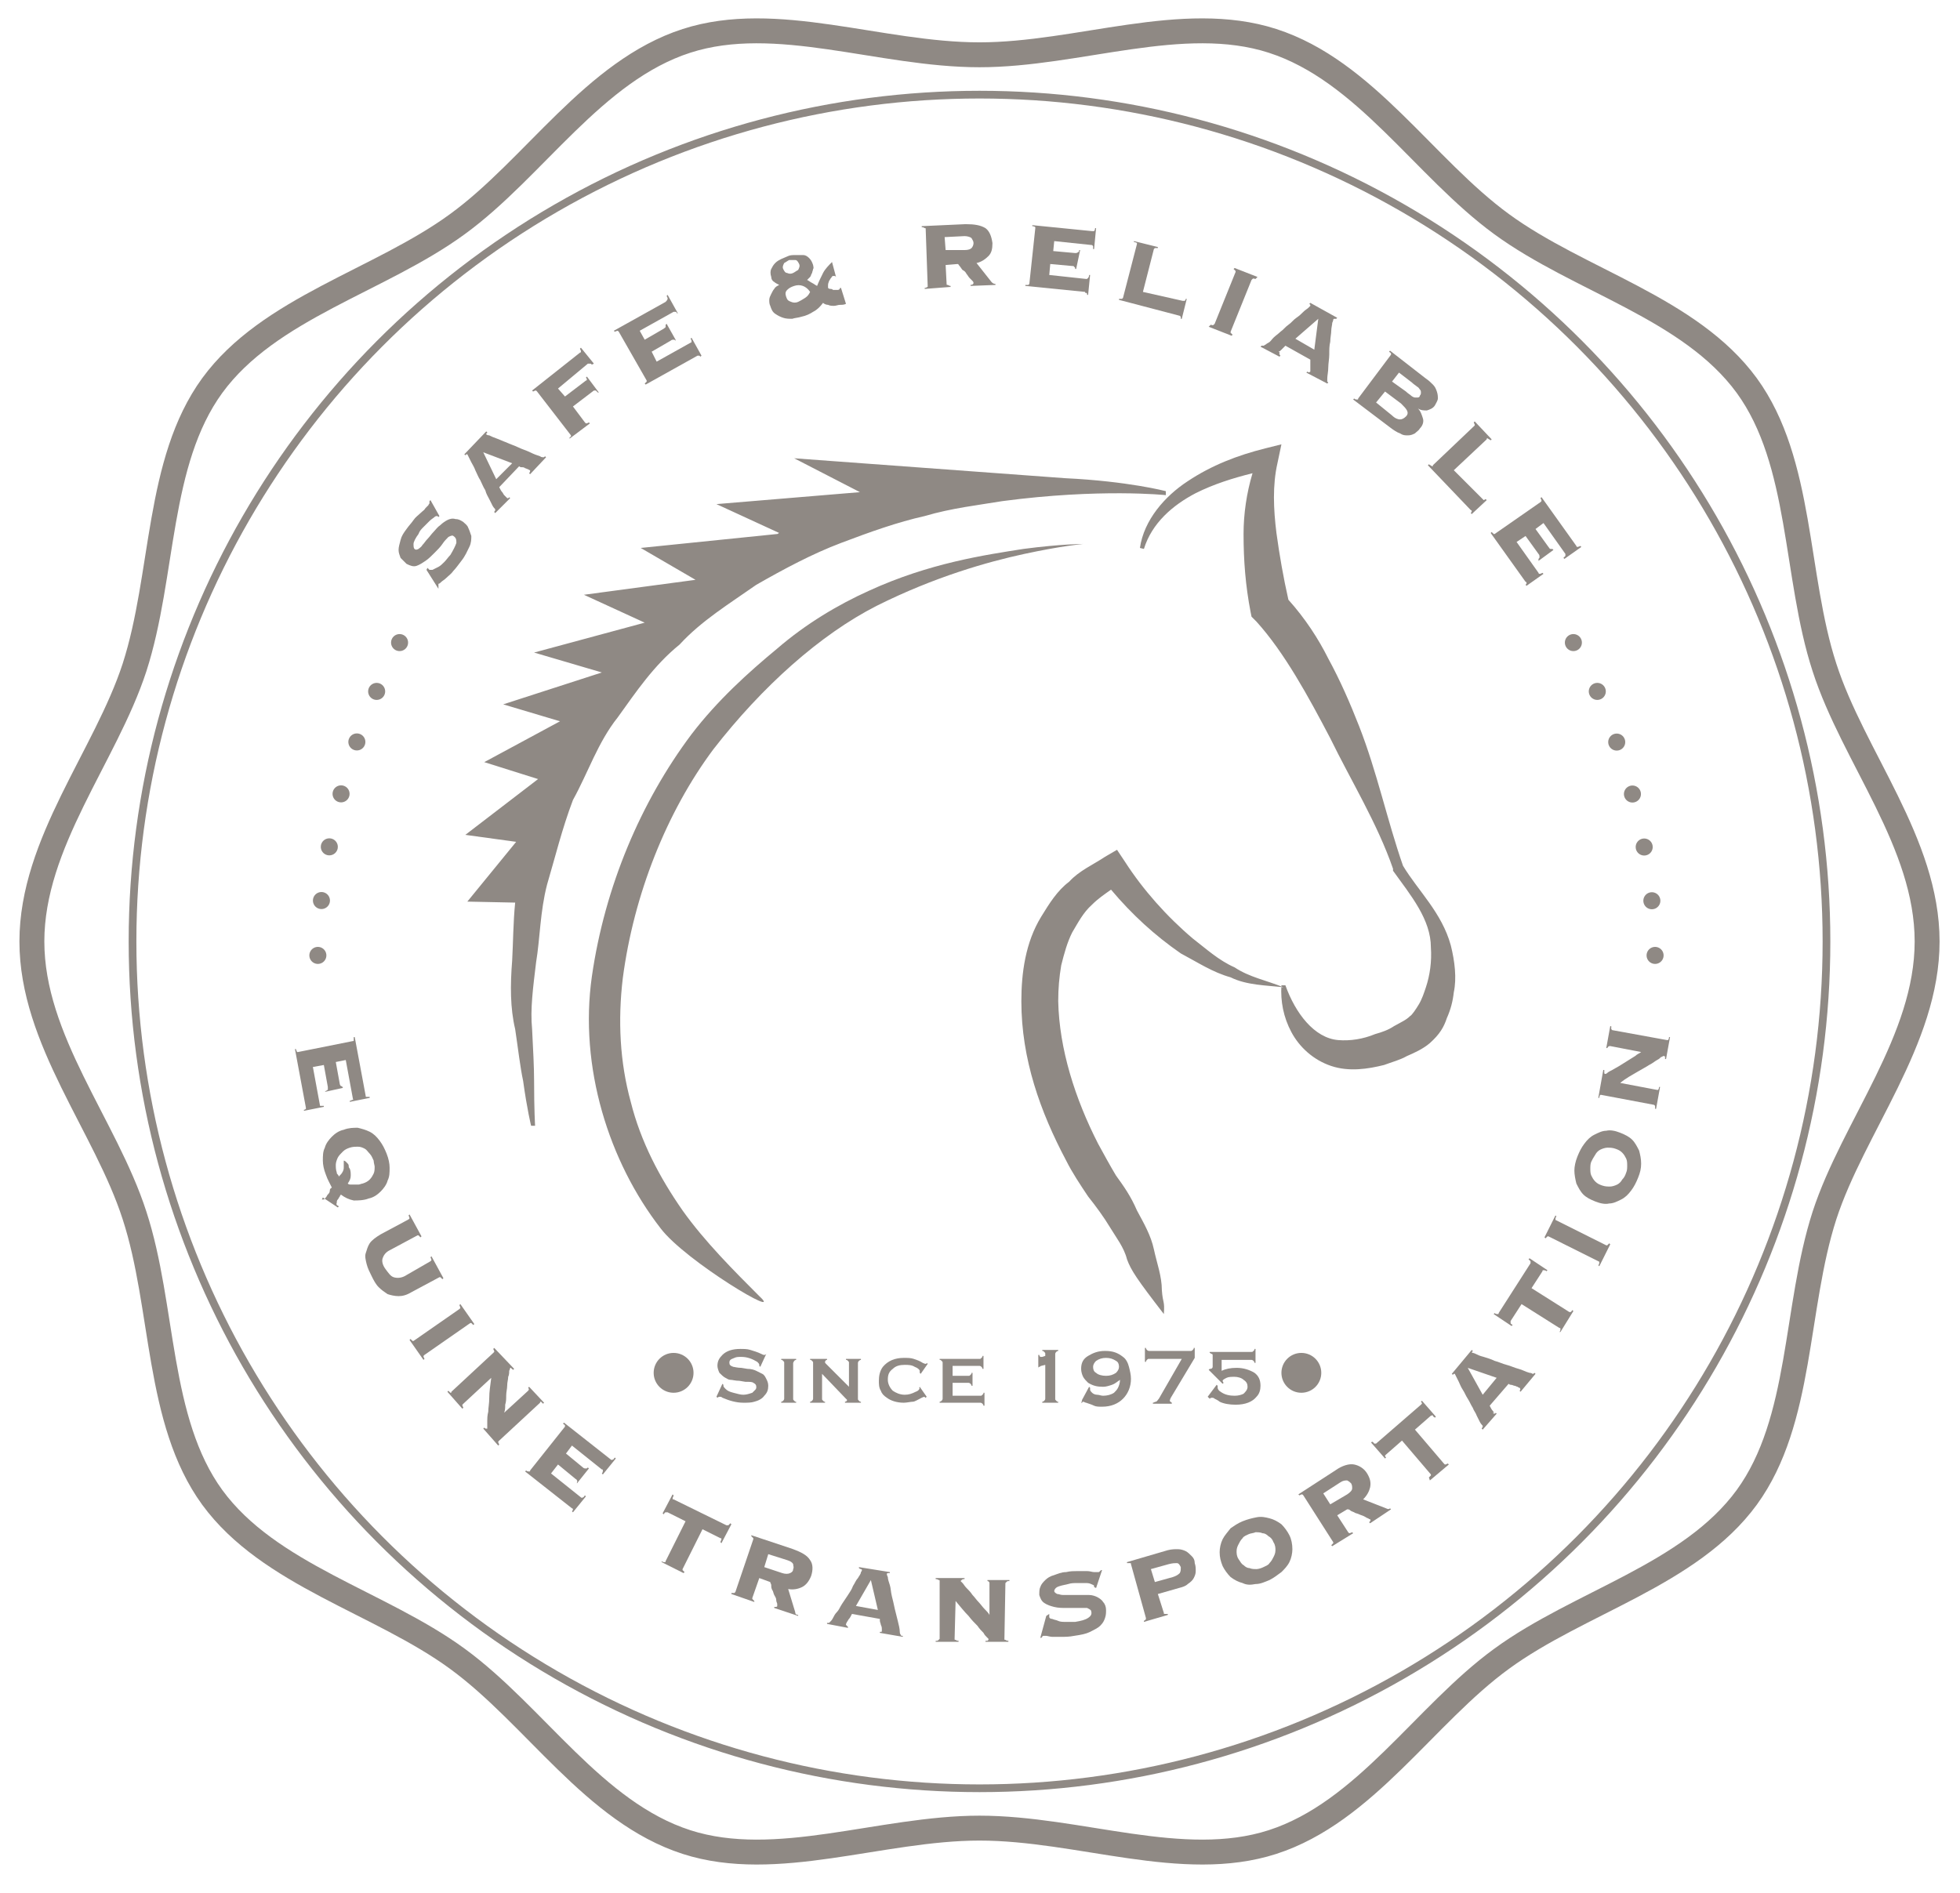 <?xml version="1.0" encoding="utf-8"?>
<!-- Generator: Adobe Illustrator 19.2.0, SVG Export Plug-In . SVG Version: 6.00 Build 0)  -->
<!DOCTYPE svg PUBLIC "-//W3C//DTD SVG 1.1//EN" "http://www.w3.org/Graphics/SVG/1.1/DTD/svg11.dtd">
<svg version="1.1" xmlns="http://www.w3.org/2000/svg" xmlns:xlink="http://www.w3.org/1999/xlink" x="0px" y="0px"
	 viewBox="0 0 196.7 190" style="enable-background:new 0 0 196.7 190;" xml:space="preserve">
<style type="text/css">
	.st0{fill:none;stroke:#8F8984;stroke-width:1.709;stroke-linecap:round;stroke-miterlimit:10;}
	.st1{fill:none;stroke:#8F8984;stroke-width:1.709;stroke-linecap:round;stroke-miterlimit:10;stroke-dasharray:0,5.449;}
	.st2{fill:#8F8984;}
	.st3{fill:none;stroke:#8F8984;stroke-width:0.774;stroke-miterlimit:10;}
	.st4{fill:none;stroke:#8F8984;stroke-width:2.5;stroke-miterlimit:10;}
</style>
<g id="Background">
</g>
<g id="Objects">
	<g>
		<g>
			<g>
				<line class="st0" x1="40.1" y1="64.5" x2="40.1" y2="64.5"/>
				<path class="st1" d="M37.8,69.4C34.5,76.9,32.6,85,32,93.2"/>
				<line class="st0" x1="31.9" y1="95.9" x2="31.9" y2="95.9"/>
			</g>
		</g>
		<g>
			<g>
				<line class="st0" x1="157.9" y1="64.5" x2="157.9" y2="64.5"/>
				<path class="st1" d="M160.3,69.4c3.2,7.5,5.2,15.6,5.7,23.7"/>
				<line class="st0" x1="166.1" y1="95.9" x2="166.1" y2="95.9"/>
			</g>
		</g>
		<g>
			<g>
				<g>
					<path class="st2" d="M42.9,57c0,0,0.1,0.1,0.2,0.2c0.1,0,0.2,0,0.3,0c0.2-0.1,0.4-0.2,0.6-0.3s0.4-0.3,0.6-0.5
						c0.2-0.2,0.4-0.5,0.6-0.7c0.3-0.5,0.5-0.9,0.6-1.2c0-0.3,0-0.5-0.3-0.7c-0.1-0.1-0.3,0-0.5,0.1c-0.2,0.2-0.4,0.4-0.6,0.7
						c-0.2,0.3-0.5,0.6-0.8,0.9c-0.3,0.3-0.6,0.6-0.9,0.8c-0.3,0.2-0.6,0.4-0.9,0.5c-0.3,0.1-0.6,0-1-0.2c-0.2-0.2-0.4-0.4-0.6-0.6
						c-0.1-0.3-0.2-0.5-0.2-0.8c0-0.3,0.1-0.6,0.2-1c0.1-0.4,0.3-0.7,0.6-1.1c0.2-0.3,0.5-0.6,0.7-0.9c0.2-0.3,0.5-0.5,0.7-0.7
						c0.2-0.2,0.4-0.3,0.5-0.5c0.1-0.1,0.2-0.2,0.3-0.3c0-0.1,0.1-0.1,0.1-0.2c0-0.1,0-0.1,0-0.2l0.1-0.1l0.9,1.6L44,51.9l-0.1-0.1
						c-0.1,0-0.2,0-0.3,0.1s-0.3,0.2-0.5,0.4s-0.4,0.4-0.6,0.6c-0.2,0.2-0.4,0.4-0.5,0.7c-0.3,0.4-0.5,0.8-0.5,1
						c0,0.2,0,0.4,0.1,0.5c0.1,0.1,0.2,0.1,0.4,0c0.1-0.1,0.3-0.2,0.4-0.4c0.2-0.2,0.3-0.4,0.5-0.6c0.2-0.2,0.4-0.5,0.6-0.7
						c0.2-0.2,0.4-0.5,0.7-0.7c0.2-0.2,0.5-0.4,0.7-0.5c0.2-0.1,0.5-0.2,0.8-0.1c0.3,0,0.5,0.1,0.8,0.3c0.2,0.2,0.4,0.3,0.5,0.6
						c0.1,0.2,0.2,0.5,0.3,0.8c0,0.3,0,0.7-0.2,1.1c-0.2,0.4-0.4,0.9-0.8,1.4c-0.3,0.4-0.6,0.8-0.8,1c-0.2,0.3-0.5,0.5-0.7,0.7
						s-0.4,0.3-0.5,0.4c-0.1,0.1-0.2,0.2-0.3,0.2c0,0,0,0.1,0,0.1c0,0,0,0.1,0,0.2L44,59.1l-1.2-1.9L42.9,57z"/>
					<path class="st2" d="M50.9,50C50.9,50.1,51,50.1,50.9,50c0.1,0,0.2,0,0.2-0.1l0.1,0.1l-1.5,1.5l-0.1-0.1c0-0.1,0.1-0.1,0.1-0.2
						c0-0.1,0-0.1-0.1-0.2c0,0-0.1-0.1-0.2-0.3c-0.1-0.2-0.2-0.4-0.3-0.6s-0.3-0.5-0.4-0.9c-0.2-0.3-0.3-0.6-0.5-1
						c-0.2-0.3-0.3-0.6-0.5-1c-0.1-0.3-0.3-0.6-0.4-0.8c-0.1-0.2-0.2-0.4-0.3-0.6s-0.1-0.2-0.1-0.2c0,0-0.1,0-0.1,0
						c0,0-0.1,0.1-0.1,0.1l-0.1-0.1l2.2-2.3l0.1,0.1c0,0.1-0.1,0.1-0.1,0.1c0,0,0,0.1,0,0.1c0,0,0.1,0.1,0.3,0.1
						c0.2,0.1,0.4,0.2,0.7,0.3c0.3,0.1,0.7,0.3,1,0.4c0.4,0.2,0.8,0.3,1.2,0.5c0.4,0.2,0.8,0.3,1.2,0.5c0.4,0.2,0.7,0.3,1,0.4
						c0.1,0.1,0.3,0.1,0.3,0.1c0.1,0,0.1,0,0.2-0.1l0.1,0.1l-1.6,1.7l-0.1-0.1c0.1-0.1,0.1-0.2,0.1-0.3c0,0-0.1,0-0.2-0.1
						c-0.1,0-0.2-0.1-0.3-0.1c-0.1-0.1-0.2-0.1-0.4-0.1c-0.1,0-0.2-0.1-0.2-0.1l-2,2.1c0.1,0.2,0.2,0.4,0.3,0.5
						c0.1,0.1,0.1,0.2,0.2,0.3C50.8,49.9,50.8,49.9,50.9,50C50.9,50,50.9,50,50.9,50z M51.4,46.5l-2.9-1.1l1.3,2.7L51.4,46.5z"/>
					<path class="st2" d="M59.4,36.6c-0.1-0.1-0.1-0.1-0.2-0.1c0,0-0.1,0-0.2,0L56,39l0.7,0.8l2.1-1.6c0.1,0,0.1-0.1,0.1-0.1
						c0,0,0-0.1-0.1-0.2l0.1-0.1l1.2,1.6L60,39.4c-0.1-0.1-0.2-0.2-0.2-0.2c0,0-0.1,0-0.2,0l-2.1,1.6l1.2,1.6c0,0,0.1,0.1,0.1,0.1
						c0.1,0,0.1,0,0.3-0.1l0.1,0.1l-2,1.5L57.1,44c0.1-0.1,0.2-0.2,0.2-0.2s0-0.1,0-0.1l-3.4-4.4c0,0-0.1-0.1-0.1-0.1
						c-0.1,0-0.1,0-0.3,0.1l-0.1-0.1l4.8-3.8c0.1,0,0.1-0.1,0.1-0.1c0-0.1,0-0.1-0.1-0.3l0.1-0.1l1.3,1.6L59.4,36.6z"/>
					<path class="st2" d="M67.8,34.2c-0.1-0.1-0.1-0.1-0.2-0.1c-0.1,0-0.2,0-0.3,0.1l-1.9,1.1l0.5,1l3.4-1.9c0.1,0,0.1-0.1,0.1-0.1
						c0-0.1,0-0.2-0.1-0.3l0.1-0.1l1,1.8l-0.1,0.1c-0.1-0.1-0.1-0.1-0.2-0.1c0,0-0.1,0-0.1,0l-5.2,2.9l-0.1-0.1
						c0.1-0.1,0.2-0.2,0.2-0.2c0,0,0-0.1,0-0.1l-2.8-4.9c0,0-0.1-0.1-0.1-0.1c0,0-0.1,0-0.3,0.1l-0.1-0.1l5.2-2.9
						C67,30.1,67,30,67,30c0-0.1,0-0.1-0.1-0.3l0.1-0.1l1,1.8L68,31.5c-0.1-0.1-0.1-0.2-0.2-0.2c0,0-0.1,0-0.2,0l-3.4,1.9l0.5,0.9
						l1.9-1.1c0.1-0.1,0.2-0.1,0.2-0.2c0-0.1,0-0.1,0-0.2l0.1-0.1l0.9,1.6L67.8,34.2z"/>
					<path class="st2" d="M83.9,27.8c0,0-0.1-0.1-0.1-0.1c0,0-0.1,0-0.2,0c-0.1,0-0.1,0.1-0.2,0.2s-0.1,0.2-0.2,0.3
						c0,0.1-0.1,0.2-0.1,0.4c0,0.1,0,0.2,0,0.3c0,0,0.1,0.1,0.2,0.1c0.1,0,0.2,0,0.3,0.1c0.1,0,0.2,0,0.3,0c0.1,0,0.2,0,0.2,0
						c0.1,0,0.2-0.1,0.2-0.2l0.1,0l0.5,1.6c-0.2,0.1-0.4,0.1-0.6,0.1s-0.4,0.1-0.6,0.1c-0.2,0-0.4,0-0.6-0.1c-0.2,0-0.4-0.1-0.5-0.2
						c-0.3,0.4-0.6,0.7-1,0.9c-0.3,0.2-0.7,0.4-1.2,0.5c-0.3,0.1-0.6,0.1-0.9,0.2c-0.3,0-0.6,0-0.9-0.1c-0.3-0.1-0.5-0.2-0.8-0.4
						s-0.4-0.5-0.5-0.8c-0.1-0.2-0.1-0.4-0.1-0.6c0-0.2,0.1-0.4,0.2-0.6c0.1-0.2,0.2-0.4,0.3-0.5c0.1-0.2,0.3-0.3,0.5-0.4
						c-0.2-0.1-0.4-0.2-0.5-0.3c-0.2-0.1-0.3-0.3-0.3-0.5c-0.1-0.3-0.1-0.6,0-0.8s0.2-0.4,0.4-0.6c0.2-0.2,0.4-0.3,0.6-0.4
						c0.2-0.1,0.5-0.2,0.7-0.3c0.2-0.1,0.5-0.1,0.8-0.1c0.3,0,0.5,0,0.7,0c0.2,0,0.4,0.1,0.6,0.3c0.2,0.2,0.3,0.4,0.4,0.7
						c0,0.1,0.1,0.3,0,0.4c0,0.1-0.1,0.3-0.1,0.4c-0.1,0.1-0.1,0.3-0.2,0.4c-0.1,0.1-0.2,0.2-0.3,0.3c0.2,0.1,0.3,0.2,0.5,0.3
						c0.2,0.1,0.3,0.2,0.5,0.3c0.2-0.5,0.4-0.9,0.6-1.3c0.2-0.4,0.6-0.8,0.9-1.1L83.9,27.8L83.9,27.8z M79.2,26.1
						c-0.2,0.1-0.3,0.2-0.5,0.3c-0.1,0.2-0.2,0.4-0.1,0.6c0.1,0.2,0.2,0.4,0.4,0.4c0.2,0.1,0.4,0.1,0.6,0c0.2-0.1,0.3-0.2,0.5-0.3
						c0.1-0.2,0.2-0.4,0.1-0.6c-0.1-0.2-0.2-0.4-0.4-0.4C79.6,26.1,79.4,26.1,79.2,26.1z M80.1,30.3c0.2-0.1,0.4-0.2,0.7-0.4
						s0.4-0.4,0.5-0.6c-0.4-0.6-1-0.8-1.6-0.6c-0.3,0.1-0.5,0.2-0.7,0.4c-0.2,0.2-0.2,0.4-0.1,0.7c0.1,0.3,0.2,0.4,0.5,0.5
						C79.6,30.4,79.9,30.4,80.1,30.3z"/>
					<path class="st2" d="M95,28.5c0,0.1,0,0.1,0.1,0.1s0.1,0.1,0.3,0.1l0,0.1L92.8,29l0-0.1c0.2,0,0.2-0.1,0.3-0.1c0,0,0-0.1,0-0.1
						L92.9,23c0-0.1,0-0.1-0.1-0.1c0,0-0.1-0.1-0.3-0.1l0-0.1l4.4-0.2c0.9,0,1.5,0.1,2,0.4c0.4,0.3,0.6,0.8,0.7,1.5
						c0,0.6-0.1,1-0.4,1.3c-0.3,0.3-0.7,0.6-1.2,0.7l1.5,1.9c0.1,0.1,0.2,0.2,0.4,0.2l0,0.1l-2.5,0.1l0-0.1c0.2,0,0.3-0.1,0.3-0.2
						c0,0,0-0.1-0.1-0.2c-0.1-0.1-0.2-0.2-0.3-0.3c-0.1-0.1-0.2-0.3-0.3-0.4c-0.1-0.2-0.2-0.3-0.4-0.4c-0.1-0.1-0.2-0.3-0.3-0.4
						c-0.1-0.1-0.1-0.2-0.2-0.2l-1.2,0.1L95,28.5z M96.8,25.1c0.4,0,0.6-0.1,0.7-0.2c0.1-0.1,0.2-0.3,0.2-0.5s-0.1-0.3-0.2-0.5
						c-0.1-0.1-0.4-0.2-0.7-0.2l-2,0.1l0.1,1.3L96.8,25.1z"/>
					<path class="st2" d="M107.9,27c0-0.1,0-0.2-0.1-0.2c0-0.1-0.1-0.1-0.2-0.1l-2.2-0.2l-0.1,1.1L109,28c0.1,0,0.1,0,0.2-0.1
						c0,0,0.1-0.1,0.1-0.3l0.1,0l-0.2,2l-0.1,0c0-0.1,0-0.2-0.1-0.2s-0.1,0-0.1-0.1l-6-0.6l0-0.1c0.2,0,0.2,0,0.3,0
						c0,0,0.1-0.1,0.1-0.1l0.6-5.6c0-0.1,0-0.1,0-0.1c0,0-0.1-0.1-0.3-0.1l0-0.1l6,0.6c0.1,0,0.1,0,0.2,0c0,0,0.1-0.1,0.1-0.3l0.1,0
						l-0.2,2.1l-0.1,0c0-0.1,0-0.2,0-0.3c0,0-0.1-0.1-0.1-0.1l-3.8-0.4l-0.1,1l2.2,0.2c0.1,0,0.2,0,0.3-0.1c0.1,0,0.1-0.1,0.1-0.2
						l0.1,0L108,27L107.9,27z"/>
					<path class="st2" d="M118.7,30.2c0.1,0,0.1,0,0.2,0c0,0,0.1-0.1,0.1-0.2l0.1,0l-0.5,2l-0.1,0c0-0.1,0-0.2,0-0.2
						c0,0-0.1-0.1-0.1-0.1l-6.1-1.6l0-0.1c0.2,0,0.2,0,0.3,0c0,0,0.1-0.1,0.1-0.1l1.4-5.4c0-0.1,0-0.1,0-0.1c0,0-0.1-0.1-0.3-0.1
						l0-0.1l2.4,0.6l0,0.1c-0.2,0-0.2,0-0.3,0c0,0-0.1,0.1-0.1,0.1l-1.1,4.3L118.7,30.2z"/>
					<path class="st2" d="M121.5,32.6c0.1,0,0.2,0.1,0.3,0c0,0,0.1-0.1,0.1-0.1l2.1-5.2c0-0.1,0-0.1,0-0.1c0,0-0.1-0.1-0.2-0.2
						l0.1-0.1l2.3,0.9L126,28c-0.1,0-0.2-0.1-0.3,0c0,0-0.1,0.1-0.1,0.1l-2.1,5.2c0,0.1,0,0.1,0,0.1s0.1,0.1,0.2,0.2l-0.1,0.1
						l-2.3-0.9L121.5,32.6z"/>
					<path class="st2" d="M128.4,35.5C128.3,35.5,128.3,35.6,128.4,35.5c0,0.1,0.1,0.2,0.1,0.2l-0.1,0.1l-1.9-1l0.1-0.1
						c0.1,0,0.2,0,0.2,0c0.1,0,0.1-0.1,0.2-0.1c0,0,0.1-0.1,0.3-0.2s0.3-0.3,0.5-0.5c0.2-0.2,0.5-0.4,0.7-0.6
						c0.3-0.2,0.5-0.5,0.8-0.7c0.3-0.2,0.5-0.5,0.8-0.7c0.3-0.2,0.5-0.4,0.7-0.6c0.2-0.2,0.4-0.3,0.5-0.4c0.1-0.1,0.2-0.2,0.2-0.2
						c0,0,0-0.1,0-0.1c0,0-0.1-0.1-0.1-0.1l0.1-0.1l2.7,1.5l-0.1,0.1c-0.1,0-0.1,0-0.2,0c0,0-0.1,0-0.1,0.1c0,0,0,0.1-0.1,0.3
						c0,0.2-0.1,0.5-0.1,0.8c0,0.3-0.1,0.7-0.1,1.1c-0.1,0.4-0.1,0.8-0.1,1.3c0,0.4-0.1,0.9-0.1,1.3c0,0.4-0.1,0.8-0.1,1.1
						c0,0.2,0,0.3,0,0.3s0.1,0.1,0.1,0.1l-0.1,0.1l-2.1-1.1l0.1-0.1c0.1,0.1,0.2,0.1,0.3,0c0,0,0-0.1,0-0.2c0-0.1,0-0.2,0-0.4
						c0-0.1,0-0.3,0-0.4c0-0.1,0-0.2,0-0.2l-2.5-1.4c-0.2,0.2-0.3,0.3-0.4,0.4c-0.1,0.1-0.2,0.2-0.3,0.2
						C128.5,35.4,128.4,35.4,128.4,35.5C128.4,35.5,128.4,35.5,128.4,35.5z M131.9,35.1l0.4-3.1l-2.3,2L131.9,35.1z"/>
					<path class="st2" d="M139.6,35.6c0,0,0-0.1,0-0.1c0-0.1-0.1-0.1-0.2-0.2l0.1-0.1l3.6,2.8c0.3,0.2,0.5,0.4,0.7,0.6
						c0.2,0.2,0.3,0.4,0.4,0.7s0.1,0.5,0.1,0.7c0,0.2-0.2,0.5-0.3,0.7c-0.2,0.3-0.5,0.4-0.8,0.5c-0.3,0-0.6,0-0.9-0.2l0,0
						c0.3,0.3,0.4,0.7,0.5,1c0.1,0.3,0,0.7-0.3,1c-0.1,0.2-0.3,0.3-0.5,0.5c-0.2,0.1-0.4,0.2-0.7,0.2c-0.3,0-0.5,0-0.8-0.2
						c-0.3-0.1-0.6-0.3-1-0.6l-3.7-2.8l0.1-0.1c0.1,0.1,0.2,0.1,0.3,0.1c0.1,0,0.1,0,0.1-0.1L139.6,35.6z M139.7,41.7
						c0.3,0.3,0.6,0.4,0.8,0.4c0.2,0,0.4-0.1,0.6-0.3c0.2-0.2,0.2-0.4,0.1-0.6s-0.3-0.4-0.6-0.7l-1.6-1.2l-0.9,1.1L139.7,41.7z
						 M141.1,39.3c0.2,0.2,0.4,0.3,0.5,0.4c0.1,0.1,0.3,0.2,0.4,0.2s0.2,0,0.3,0s0.2-0.1,0.2-0.2c0.1-0.1,0.1-0.2,0.1-0.3
						c0-0.1,0-0.2-0.1-0.3s-0.1-0.2-0.3-0.3c-0.1-0.1-0.3-0.2-0.5-0.4l-1.3-1l-0.7,0.9L141.1,39.3z"/>
					<path class="st2" d="M148.8,50.1c0,0,0.1,0.1,0.1,0.1c0.1,0,0.1-0.1,0.2-0.1l0.1,0.1l-1.5,1.4l-0.1-0.1
						c0.1-0.1,0.1-0.2,0.1-0.2c0,0,0-0.1-0.1-0.1l-4.3-4.5l0.1-0.1c0.1,0.1,0.2,0.1,0.3,0.2c0.1,0,0.1,0,0.1-0.1l4.1-3.9
						c0,0,0.1-0.1,0.1-0.1c0-0.1,0-0.1-0.1-0.3l0.1-0.1l1.7,1.8l-0.1,0.1c-0.1-0.1-0.2-0.1-0.3-0.2c-0.1,0-0.1,0-0.1,0.1l-3.3,3.1
						L148.8,50.1z"/>
					<path class="st2" d="M154.4,56.1c0.1-0.1,0.1-0.1,0.1-0.2c0-0.1,0-0.2-0.1-0.3l-1.3-1.8l-0.9,0.6l2.2,3.1
						c0,0.1,0.1,0.1,0.1,0.1c0.1,0,0.1,0,0.3-0.1l0.1,0.1l-1.7,1.2l-0.1-0.1c0.1-0.1,0.1-0.1,0.1-0.2c0,0,0-0.1-0.1-0.1l-3.5-4.9
						l0.1-0.1c0.1,0.1,0.2,0.2,0.2,0.2c0,0,0.1,0,0.1,0l4.6-3.2c0,0,0.1-0.1,0.1-0.1c0-0.1,0-0.1-0.1-0.3l0.1-0.1l3.5,4.9
						c0,0.1,0.1,0.1,0.1,0.1s0.1,0,0.3-0.1l0.1,0.1l-1.7,1.2l-0.1-0.1c0.1-0.1,0.2-0.2,0.2-0.2s0-0.1,0-0.2l-2.2-3.1l-0.8,0.6
						l1.3,1.8c0.1,0.1,0.1,0.2,0.2,0.2c0.1,0,0.1,0,0.2,0l0.1,0.1l-1.5,1.1L154.4,56.1z"/>
				</g>
			</g>
			<g>
				<path class="st2" d="M32.7,109.5c0.1,0,0.1-0.1,0.2-0.1c0-0.1,0-0.2,0-0.3l-0.4-2.2l-1.1,0.2l0.7,3.8c0,0.1,0,0.1,0.1,0.1
					c0,0,0.2,0,0.3,0l0,0.1l-2,0.4l0-0.1c0.1,0,0.2-0.1,0.2-0.1c0,0,0-0.1,0-0.1l-1.1-5.9l0.1,0c0,0.1,0.1,0.2,0.1,0.3
					c0,0,0.1,0,0.1,0l5.5-1.1c0.1,0,0.1,0,0.1-0.1s0-0.1,0-0.3l0.1,0l1.1,5.9c0,0.1,0,0.1,0.1,0.1c0,0,0.1,0,0.3,0l0,0.1l-2,0.4
					l0-0.1c0.1,0,0.2-0.1,0.3-0.1s0-0.1,0-0.2l-0.7-3.8l-1,0.2l0.4,2.2c0,0.1,0.1,0.2,0.1,0.2c0.1,0,0.1,0.1,0.2,0.1l0,0.1l-1.8,0.4
					L32.7,109.5z"/>
				<path class="st2" d="M32.3,120.4c0,0,0.1,0,0.1,0c0,0,0.1,0,0.1,0c0,0,0.1-0.1,0.2-0.2c0.1-0.1,0.1-0.2,0.2-0.3
					c0.1-0.1,0.2-0.2,0.2-0.4s0.1-0.2,0.2-0.3c-0.1-0.2-0.2-0.4-0.3-0.6c-0.1-0.2-0.2-0.4-0.3-0.7c-0.2-0.5-0.3-1-0.3-1.4
					c0-0.5,0-0.9,0.2-1.3c0.1-0.4,0.4-0.8,0.7-1.1c0.3-0.3,0.7-0.6,1.2-0.7c0.5-0.2,1-0.2,1.4-0.2c0.4,0.1,0.8,0.2,1.2,0.4
					c0.4,0.2,0.7,0.5,1,0.9c0.3,0.4,0.5,0.8,0.7,1.3s0.3,1,0.3,1.4c0,0.5,0,0.9-0.2,1.3c-0.1,0.4-0.4,0.8-0.7,1.1
					c-0.3,0.3-0.7,0.6-1.2,0.7c-0.5,0.2-1.1,0.2-1.5,0.2c-0.5-0.1-0.9-0.3-1.3-0.6c0,0.1-0.1,0.1-0.1,0.2c-0.1,0.1-0.1,0.2-0.2,0.3
					c-0.1,0.1-0.1,0.2-0.1,0.3s-0.1,0.2,0,0.2c0,0.1,0,0.1,0.1,0.1c0,0,0.1,0.1,0.1,0.1l-0.1,0.1l-1.5-1L32.3,120.4z M37.5,116.5
					c-0.1-0.2-0.2-0.5-0.4-0.7c-0.2-0.2-0.3-0.4-0.5-0.5c-0.2-0.1-0.4-0.2-0.7-0.2c-0.2,0-0.5,0-0.8,0.1c-0.3,0.1-0.5,0.2-0.7,0.4
					c-0.2,0.2-0.4,0.4-0.5,0.6c-0.1,0.2-0.2,0.5-0.2,0.7c0,0.3,0,0.5,0.1,0.8c0,0.1,0,0.1,0.1,0.2s0.1,0.2,0.1,0.2
					c0.2-0.2,0.3-0.3,0.4-0.5c0.1-0.2,0.1-0.3,0.1-0.5c0-0.1,0-0.3,0-0.4c0-0.1,0-0.2,0-0.2c0,0,0.1,0,0.2,0.1
					c0.1,0.1,0.1,0.1,0.2,0.2c0.1,0.1,0.1,0.2,0.1,0.3c0,0.1,0.1,0.2,0.1,0.2c0.1,0.2,0.1,0.5,0.1,0.7c0,0.3-0.1,0.5-0.3,0.8
					c0.1,0.1,0.2,0.1,0.3,0.1c0.1,0,0.2,0,0.4,0s0.3,0,0.4,0c0.1,0,0.3-0.1,0.4-0.1c0.3-0.1,0.5-0.2,0.7-0.4
					c0.2-0.2,0.3-0.4,0.4-0.6c0.1-0.2,0.1-0.5,0.1-0.7C37.6,117,37.5,116.7,37.5,116.5z"/>
				<path class="st2" d="M43.2,126.6c0,0,0.1-0.1,0.1-0.1c0,0,0-0.1-0.1-0.3l0.1-0.1l1.2,2.2l-0.1,0.1c-0.1-0.1-0.2-0.2-0.2-0.2
					c0,0-0.1,0-0.1,0l-2.8,1.5c-0.5,0.3-0.9,0.4-1.3,0.4c-0.4,0-0.8-0.1-1.1-0.2c-0.3-0.2-0.6-0.4-0.9-0.7c-0.3-0.3-0.5-0.7-0.7-1.1
					c-0.2-0.4-0.4-0.8-0.5-1.2c-0.1-0.4-0.2-0.8-0.1-1.1s0.2-0.7,0.4-1s0.6-0.6,1.1-0.9l2.8-1.5c0,0,0.1-0.1,0.1-0.1s0-0.1-0.1-0.3
					l0.1-0.1l1.2,2.2l-0.1,0.1c-0.1-0.1-0.2-0.2-0.2-0.2c0,0-0.1,0-0.1,0l-2.8,1.5c-0.4,0.2-0.6,0.5-0.7,0.8c-0.1,0.3,0,0.7,0.3,1.1
					s0.5,0.7,0.8,0.8c0.3,0.1,0.7,0.1,1.1-0.1L43.2,126.6z"/>
				<path class="st2" d="M41.2,134.4c0.1,0.1,0.2,0.2,0.2,0.2c0.1,0,0.1,0,0.1,0l4.6-3.2c0,0,0.1-0.1,0.1-0.1c0,0,0-0.1-0.1-0.3
					l0.1-0.1l1.4,2l-0.1,0.1c-0.1-0.1-0.2-0.2-0.2-0.2c0,0-0.1,0-0.1,0l-4.6,3.2c0,0-0.1,0.1-0.1,0.1c0,0.1,0,0.1,0.1,0.3l-0.1,0.1
					l-1.4-2L41.2,134.4z"/>
				<path class="st2" d="M49.5,135.8c0,0,0.1-0.1,0.1-0.1c0-0.1,0-0.1-0.1-0.3l0.1-0.1l2,2.1l-0.1,0.1c-0.1-0.1-0.2-0.1-0.2-0.2
					c-0.1,0-0.1,0-0.1,0c0,0,0,0.1-0.1,0.3c0,0.2,0,0.4-0.1,0.6c0,0.3-0.1,0.5-0.1,0.9c0,0.3-0.1,0.6-0.1,1c0,0.3,0,0.6-0.1,0.9
					c0,0.3,0,0.5-0.1,0.8l2.4-2.2c0.1-0.1,0.1-0.2,0-0.3l0.1-0.1l1.5,1.6l-0.1,0.1c-0.1-0.1-0.2-0.2-0.2-0.2c-0.1,0-0.1,0-0.1,0.1
					l-4.1,3.8c0,0-0.1,0.1-0.1,0.1c0,0.1,0,0.1,0.1,0.3l-0.1,0.1l-1.5-1.7l0.1-0.1c0.1,0.1,0.1,0.1,0.2,0.1c0,0,0.1,0,0.1,0
					c0,0,0,0,0-0.1c0,0,0-0.1,0-0.2c0-0.1,0-0.3,0-0.5c0-0.2,0-0.5,0.1-0.9c0-0.4,0.1-0.8,0.1-1.4c0-0.6,0.1-1.2,0.2-2l-2.8,2.6
					c0,0-0.1,0.1-0.1,0.1c0,0.1,0,0.1,0.1,0.3l-0.1,0.1l-1.5-1.7l0.1-0.1c0.1,0.1,0.2,0.2,0.2,0.2c0.1,0,0.1,0,0.1-0.1L49.5,135.8z"
					/>
				<path class="st2" d="M57.9,148.8c0-0.1,0.1-0.1,0-0.2c0-0.1-0.1-0.1-0.2-0.2l-1.7-1.4l-0.7,0.9l3,2.4c0,0,0.1,0.1,0.2,0
					c0.1,0,0.1-0.1,0.2-0.2l0.1,0.1l-1.3,1.6l-0.1-0.1c0.1-0.1,0.1-0.2,0.1-0.2c0,0,0-0.1-0.1-0.1l-4.7-3.7l0.1-0.1
					c0.1,0.1,0.2,0.1,0.3,0.1c0.1,0,0.1,0,0.1-0.1l3.5-4.4c0,0,0-0.1,0-0.1c0-0.1-0.1-0.1-0.2-0.2l0.1-0.1l4.7,3.7
					c0,0,0.1,0.1,0.2,0c0.1,0,0.1-0.1,0.2-0.2l0.1,0.1l-1.3,1.6l-0.1-0.1c0.1-0.1,0.1-0.2,0.1-0.3c0-0.1,0-0.1-0.1-0.1l-3-2.4
					l-0.6,0.8l1.7,1.4c0.1,0.1,0.2,0.1,0.3,0.1s0.1,0,0.2-0.1l0.1,0.1l-1.2,1.5L57.9,148.8z"/>
				<path class="st2" d="M66.4,156.7c0.1,0.1,0.2,0.1,0.3,0.1s0.1,0,0.1-0.1l2-4l-1.8-0.9c-0.1,0-0.1,0-0.2,0s-0.1,0.1-0.2,0.2
					l-0.1-0.1l1-1.9l0.1,0.1c0,0.1-0.1,0.2-0.1,0.3c0,0.1,0,0.1,0.1,0.1l5.3,2.6c0.1,0,0.1,0,0.2,0c0,0,0.1-0.1,0.2-0.2l0.1,0.1
					l-1,1.9l-0.1-0.1c0-0.1,0.1-0.2,0.1-0.3c0-0.1,0-0.1-0.1-0.1l-1.8-0.9l-2,4c0,0,0,0.1,0,0.1c0,0,0.1,0.1,0.2,0.2l-0.1,0.1
					l-2.2-1.1L66.4,156.7z"/>
				<path class="st2" d="M75.5,160.4c0,0.1,0,0.1,0,0.1c0,0,0.1,0.1,0.2,0.2l0,0.1l-2.3-0.8l0-0.1c0.1,0,0.2,0,0.3,0
					c0,0,0.1-0.1,0.1-0.1l1.8-5.3c0-0.1,0-0.1,0-0.1c0,0-0.1-0.1-0.2-0.2l0-0.1l4.2,1.4c0.8,0.3,1.4,0.6,1.7,1.1
					c0.3,0.4,0.3,1,0.1,1.6c-0.2,0.5-0.5,0.9-0.9,1.1c-0.4,0.2-0.9,0.3-1.4,0.2l0.7,2.3c0,0.2,0.1,0.3,0.3,0.3l0,0.1l-2.4-0.8l0-0.1
					c0.2,0,0.3,0,0.3-0.1c0,0,0-0.1,0-0.2c0-0.1-0.1-0.2-0.1-0.4c0-0.2-0.1-0.3-0.2-0.5c-0.1-0.2-0.1-0.4-0.2-0.5
					c-0.1-0.2-0.1-0.3-0.1-0.5c0-0.1-0.1-0.2-0.1-0.3l-1.1-0.4L75.5,160.4z M78.5,157.9c0.3,0.1,0.6,0.1,0.8,0
					c0.2-0.1,0.3-0.2,0.3-0.4c0.1-0.2,0-0.3,0-0.5c-0.1-0.2-0.3-0.3-0.6-0.4l-1.9-0.6l-0.4,1.3L78.5,157.9z"/>
				<path class="st2" d="M84.9,163.1C84.9,163.2,84.9,163.2,84.9,163.1c0.1,0.1,0.1,0.1,0.2,0.2l0,0.1l-2.1-0.4l0-0.1
					c0.1,0,0.2,0,0.2,0c0,0,0.1-0.1,0.2-0.2c0,0,0.1-0.1,0.2-0.3c0.1-0.2,0.2-0.4,0.4-0.6s0.3-0.5,0.5-0.8c0.2-0.3,0.4-0.6,0.6-0.9
					c0.2-0.3,0.4-0.6,0.5-0.9c0.2-0.3,0.3-0.6,0.5-0.8c0.1-0.2,0.3-0.4,0.3-0.6c0.1-0.1,0.1-0.2,0.1-0.2c0,0,0-0.1-0.1-0.1
					c0,0-0.1,0-0.2-0.1l0-0.1l3.1,0.5l0,0.1c-0.1,0-0.1,0-0.2,0c0,0-0.1,0-0.1,0.1c0,0,0,0.1,0.1,0.3c0,0.2,0.1,0.5,0.2,0.8
					s0.1,0.7,0.2,1.1c0.1,0.4,0.2,0.8,0.3,1.3c0.1,0.4,0.2,0.8,0.3,1.2c0.1,0.4,0.2,0.8,0.2,1.1c0,0.2,0.1,0.3,0.1,0.3
					c0,0.1,0.1,0.1,0.2,0.1l0,0.1l-2.3-0.4l0-0.1c0.2,0,0.2,0,0.2-0.1c0,0,0-0.1,0-0.2c0-0.1,0-0.2-0.1-0.4c0-0.1-0.1-0.3-0.1-0.4
					c0-0.1,0-0.2,0-0.2l-2.8-0.5c-0.1,0.2-0.2,0.4-0.3,0.5c-0.1,0.1-0.1,0.2-0.2,0.3C84.9,163,84.9,163,84.9,163.1
					C84.9,163.1,84.9,163.1,84.9,163.1z M88.1,161.6l-0.7-3l-1.5,2.6L88.1,161.6z"/>
				<path class="st2" d="M94.3,158.7c0-0.1,0-0.1-0.1-0.1c0,0-0.1-0.1-0.3-0.1l0-0.1l2.9,0l0,0.1c-0.1,0-0.2,0-0.3,0.1
					c0,0-0.1,0.1-0.1,0.1c0,0,0.1,0.1,0.2,0.2c0.1,0.1,0.2,0.3,0.4,0.5c0.2,0.2,0.4,0.4,0.6,0.7c0.2,0.2,0.4,0.5,0.6,0.7
					c0.2,0.2,0.4,0.5,0.6,0.7c0.2,0.2,0.4,0.4,0.5,0.6l0-3.2c0-0.1-0.1-0.2-0.2-0.2l0-0.1l2.2,0l0,0.1c-0.2,0-0.2,0-0.3,0.1
					c0,0-0.1,0.1-0.1,0.1l-0.1,5.6c0,0.1,0,0.1,0.1,0.1c0,0,0.1,0.1,0.3,0.1l0,0.1l-2.3,0l0-0.1c0.1,0,0.2,0,0.2,0
					c0,0,0.1-0.1,0.1-0.1c0,0,0-0.1,0-0.1c0,0-0.1-0.1-0.2-0.2s-0.2-0.2-0.3-0.4c-0.2-0.2-0.4-0.4-0.6-0.7c-0.3-0.3-0.6-0.6-0.9-1
					c-0.4-0.4-0.8-0.9-1.3-1.5l-0.1,3.8c0,0.1,0,0.1,0.1,0.1c0,0,0.1,0.1,0.3,0.1l0,0.1l-2.3,0l0-0.1c0.2,0,0.2,0,0.3-0.1
					c0,0,0.1-0.1,0.1-0.1L94.3,158.7z"/>
				<path class="st2" d="M105.3,162c0,0,0,0.1,0,0.3c0,0.1,0.1,0.2,0.3,0.2c0.2,0.1,0.4,0.1,0.6,0.2c0.2,0.1,0.5,0.1,0.8,0.1
					c0.3,0,0.6,0,0.9,0c0.6-0.1,1-0.2,1.3-0.4c0.3-0.2,0.4-0.4,0.3-0.7c0-0.1-0.2-0.2-0.4-0.3c-0.2,0-0.6,0-0.9,0
					c-0.4,0-0.8,0-1.2,0c-0.4,0-0.8,0-1.2-0.1c-0.4-0.1-0.7-0.2-1-0.4c-0.3-0.2-0.4-0.5-0.5-0.8c0-0.3,0-0.6,0.1-0.8
					c0.1-0.3,0.3-0.5,0.5-0.7c0.2-0.2,0.5-0.4,0.9-0.5c0.3-0.1,0.7-0.3,1.2-0.3c0.4-0.1,0.8-0.1,1.1-0.1s0.7,0,1,0
					c0.3,0,0.5,0.1,0.7,0.1s0.3,0,0.4,0s0.1,0,0.2-0.1c0,0,0.1-0.1,0.1-0.1l0.1,0l-0.6,1.8l-0.2-0.1l0-0.1c0-0.1-0.1-0.1-0.3-0.2
					c-0.2-0.1-0.4-0.1-0.6-0.1c-0.2,0-0.5,0-0.8,0c-0.3,0-0.6,0-0.9,0.1c-0.5,0.1-0.9,0.2-1.1,0.3c-0.2,0.1-0.3,0.3-0.3,0.4
					c0,0.1,0.1,0.2,0.3,0.3c0.2,0,0.3,0.1,0.6,0.1c0.2,0,0.5,0,0.8,0c0.3,0,0.6,0,0.9,0c0.3,0,0.6,0,0.9,0c0.3,0,0.6,0.1,0.8,0.2
					c0.2,0.1,0.5,0.3,0.6,0.5c0.2,0.2,0.3,0.5,0.3,0.8c0,0.3,0,0.5-0.1,0.8c-0.1,0.3-0.2,0.5-0.5,0.8c-0.2,0.2-0.6,0.4-1,0.6
					c-0.4,0.2-0.9,0.3-1.6,0.4c-0.5,0.1-0.9,0.1-1.3,0.1s-0.7,0-0.9,0s-0.5-0.1-0.6-0.1c-0.2,0-0.3,0-0.3,0c0,0-0.1,0-0.1,0.1
					c0,0-0.1,0.1-0.1,0.1l-0.1,0l0.6-2.2L105.3,162z"/>
				<path class="st2" d="M116.8,161.9c0,0.1,0,0.1,0.1,0.1c0,0,0.1,0,0.3,0l0,0.1l-2.4,0.7l0-0.1c0.1-0.1,0.2-0.1,0.2-0.2
					c0,0,0-0.1,0-0.1l-1.5-5.4c0-0.1,0-0.1-0.1-0.1c0,0-0.1,0-0.3,0l0-0.1l4.1-1.2c0.4-0.1,0.7-0.1,1-0.1s0.6,0.1,0.8,0.2
					c0.2,0.1,0.4,0.3,0.6,0.5s0.3,0.4,0.3,0.7c0.1,0.3,0.1,0.5,0.1,0.8s-0.1,0.5-0.2,0.7c-0.1,0.2-0.3,0.4-0.6,0.6
					c-0.2,0.2-0.5,0.3-0.9,0.4l-2.1,0.6L116.8,161.9z M117.7,158.3c0.3-0.1,0.5-0.2,0.7-0.4c0.1-0.2,0.1-0.3,0.1-0.6
					c-0.1-0.2-0.2-0.4-0.4-0.4s-0.4,0-0.8,0.1l-1.8,0.5l0.4,1.3L117.7,158.3z"/>
				<path class="st2" d="M124.7,152.7c0.5-0.2,0.9-0.3,1.4-0.4c0.5-0.1,0.9,0,1.3,0.1c0.4,0.1,0.8,0.3,1.2,0.6
					c0.3,0.3,0.6,0.7,0.8,1.1s0.3,0.9,0.3,1.4c0,0.4-0.1,0.9-0.3,1.3c-0.2,0.4-0.5,0.7-0.8,1c-0.4,0.3-0.8,0.6-1.2,0.8
					c-0.5,0.2-0.9,0.4-1.4,0.4c-0.5,0.1-0.9,0.1-1.3-0.1c-0.4-0.1-0.8-0.3-1.2-0.6c-0.3-0.3-0.6-0.7-0.8-1.1
					c-0.2-0.5-0.3-0.9-0.3-1.4c0-0.4,0.1-0.9,0.3-1.3c0.2-0.4,0.5-0.7,0.8-1.1C123.8,153.2,124.2,152.9,124.7,152.7z M125.3,154
					c-0.2,0.1-0.5,0.2-0.6,0.4c-0.2,0.2-0.3,0.4-0.4,0.6c-0.1,0.2-0.2,0.4-0.2,0.7c0,0.2,0,0.5,0.2,0.8s0.3,0.5,0.5,0.6
					c0.2,0.2,0.4,0.3,0.6,0.3c0.2,0.1,0.5,0.1,0.7,0.1c0.2,0,0.5-0.1,0.7-0.2c0.2-0.1,0.5-0.2,0.6-0.4c0.2-0.2,0.3-0.4,0.4-0.6
					c0.1-0.2,0.2-0.4,0.2-0.7c0-0.2,0-0.5-0.2-0.8c-0.1-0.3-0.3-0.5-0.5-0.6c-0.2-0.2-0.4-0.3-0.6-0.3c-0.2-0.1-0.5-0.1-0.7-0.1
					C125.8,153.9,125.5,153.9,125.3,154z"/>
				<path class="st2" d="M135.3,153.8c0,0,0.1,0.1,0.1,0.1s0.1,0,0.3-0.1l0.1,0.1l-2.1,1.3l-0.1-0.1c0.1-0.1,0.2-0.2,0.2-0.2
					s0-0.1,0-0.1l-3-4.7c0,0-0.1-0.1-0.1-0.1c-0.1,0-0.1,0-0.3,0.1l-0.1-0.1l3.7-2.4c0.7-0.5,1.4-0.7,1.9-0.6c0.5,0.1,1,0.4,1.3,0.9
					c0.3,0.5,0.4,0.9,0.3,1.4c-0.1,0.4-0.3,0.8-0.7,1.2l2.3,0.9c0.2,0.1,0.3,0.1,0.4,0l0.1,0.1l-2.1,1.4l-0.1-0.1
					c0.1-0.1,0.2-0.2,0.1-0.3c0,0-0.1,0-0.2-0.1c-0.1,0-0.2-0.1-0.4-0.2c-0.2-0.1-0.3-0.1-0.5-0.2c-0.2-0.1-0.4-0.1-0.5-0.2
					c-0.2-0.1-0.3-0.1-0.4-0.2s-0.2-0.1-0.3-0.1l-1,0.6L135.3,153.8z M135.2,150c0.3-0.2,0.5-0.4,0.5-0.6c0-0.2,0-0.3-0.1-0.5
					c-0.1-0.1-0.2-0.2-0.4-0.3c-0.2,0-0.4,0-0.7,0.2l-1.7,1.1l0.7,1.1L135.2,150z"/>
				<path class="st2" d="M143.4,148.3c0.1-0.1,0.2-0.2,0.2-0.2c0-0.1,0-0.1,0-0.1l-2.9-3.4l-1.6,1.4c0,0-0.1,0.1-0.1,0.1
					c0,0.1,0,0.1,0.1,0.2l-0.1,0.1l-1.4-1.6l0.1-0.1c0.1,0.1,0.2,0.1,0.2,0.2c0.1,0,0.1,0,0.2,0l4.5-3.9c0,0,0.1-0.1,0.1-0.1
					c0-0.1,0-0.1-0.1-0.2l0.1-0.1l1.4,1.6l-0.1,0.1c-0.1-0.1-0.2-0.1-0.2-0.2s-0.1,0-0.2,0l-1.6,1.4l2.9,3.4c0,0,0.1,0.1,0.1,0.1
					c0.1,0,0.1,0,0.3-0.1l0.1,0.1l-1.9,1.6L143.4,148.3z"/>
				<path class="st2" d="M149.9,141.9C149.9,141.9,150,141.9,149.9,141.9c0.1,0,0.2,0,0.2-0.1l0.1,0.1l-1.4,1.6l-0.1-0.1
					c0-0.1,0.1-0.1,0.1-0.2c0-0.1,0-0.1-0.1-0.2c0,0-0.1-0.1-0.2-0.3c-0.1-0.2-0.2-0.4-0.3-0.6c-0.1-0.3-0.3-0.5-0.4-0.8
					c-0.2-0.3-0.3-0.6-0.5-0.9c-0.2-0.3-0.3-0.6-0.5-0.9c-0.2-0.3-0.3-0.6-0.4-0.8c-0.1-0.2-0.2-0.4-0.3-0.6
					c-0.1-0.2-0.1-0.2-0.1-0.2c0,0-0.1,0-0.1,0c0,0-0.1,0.1-0.1,0.1l-0.1-0.1l2-2.4l0.1,0.1c0,0.1-0.1,0.1-0.1,0.1
					c0,0,0,0.1,0.1,0.1c0,0,0.1,0,0.3,0.1c0.2,0.1,0.4,0.2,0.8,0.3c0.3,0.1,0.7,0.2,1.1,0.4c0.4,0.1,0.8,0.3,1.2,0.4
					c0.4,0.1,0.8,0.3,1.2,0.4c0.4,0.1,0.7,0.3,1.1,0.4c0.2,0,0.3,0.1,0.3,0.1c0.1,0,0.1,0,0.2-0.1l0.1,0.1l-1.5,1.8l-0.1-0.1
					c0.1-0.1,0.1-0.2,0-0.3c0,0-0.1,0-0.2-0.1c-0.1,0-0.2-0.1-0.3-0.1c-0.1,0-0.2-0.1-0.4-0.1c-0.1,0-0.2-0.1-0.2-0.1l-1.9,2.2
					c0.1,0.2,0.2,0.4,0.3,0.5c0.1,0.1,0.1,0.2,0.2,0.3C149.8,141.7,149.8,141.8,149.9,141.9C149.9,141.8,149.9,141.9,149.9,141.9z
					 M150.2,138.3l-2.9-1l1.5,2.7L150.2,138.3z"/>
				<path class="st2" d="M156.5,133.7c0.1-0.1,0.1-0.2,0.1-0.3c0-0.1,0-0.1-0.1-0.1l-3.8-2.4l-1.1,1.7c0,0.1,0,0.1,0,0.2
					s0.1,0.1,0.2,0.2l-0.1,0.1l-1.8-1.2l0.1-0.1c0.1,0.1,0.2,0.1,0.3,0.1c0.1,0,0.1,0,0.1-0.1l3.2-5c0-0.1,0-0.1,0-0.2
					c0,0-0.1-0.1-0.2-0.2l0.1-0.1l1.8,1.2l-0.1,0.1c-0.1-0.1-0.2-0.1-0.3-0.1c-0.1,0-0.1,0-0.1,0.1l-1.1,1.7l3.8,2.4
					c0,0,0.1,0,0.1,0c0.1,0,0.1-0.1,0.2-0.2l0.1,0.1l-1.3,2.1L156.5,133.7z"/>
				<path class="st2" d="M160.4,127c0.1-0.1,0.1-0.2,0.1-0.3c0,0,0-0.1-0.1-0.1l-5-2.5c-0.1,0-0.1,0-0.1,0c0,0-0.1,0.1-0.2,0.2
					l-0.1-0.1l1.1-2.2l0.1,0.1c-0.1,0.1-0.1,0.2-0.1,0.3c0,0,0,0.1,0.1,0.1l5,2.5c0,0,0.1,0,0.1,0c0,0,0.1-0.1,0.2-0.2l0.1,0.1
					l-1.1,2.2L160.4,127z"/>
				<path class="st2" d="M158.3,116.1c0.2-0.5,0.4-0.9,0.7-1.3c0.3-0.4,0.6-0.7,1-0.9c0.4-0.2,0.8-0.4,1.2-0.4
					c0.4-0.1,0.9,0,1.4,0.2s0.9,0.4,1.2,0.7c0.3,0.3,0.5,0.7,0.7,1.1c0.1,0.4,0.2,0.8,0.2,1.3c0,0.5-0.1,0.9-0.3,1.4
					s-0.4,0.9-0.7,1.3c-0.3,0.4-0.6,0.7-1,0.9c-0.4,0.2-0.8,0.4-1.2,0.4c-0.4,0.1-0.9,0-1.4-0.2c-0.5-0.2-0.9-0.4-1.2-0.7
					c-0.3-0.3-0.5-0.7-0.7-1.1c-0.1-0.4-0.2-0.9-0.2-1.3S158.1,116.6,158.3,116.1z M159.7,116.6c-0.1,0.2-0.1,0.5-0.1,0.7
					c0,0.2,0,0.5,0.1,0.7c0.1,0.2,0.2,0.4,0.4,0.6c0.2,0.2,0.4,0.3,0.7,0.4c0.3,0.1,0.5,0.1,0.8,0.1c0.2,0,0.5-0.1,0.7-0.2
					c0.2-0.1,0.4-0.3,0.5-0.5c0.2-0.2,0.3-0.4,0.4-0.7c0.1-0.2,0.1-0.5,0.1-0.7c0-0.2,0-0.5-0.1-0.7c-0.1-0.2-0.2-0.4-0.4-0.6
					c-0.2-0.2-0.4-0.3-0.7-0.4c-0.3-0.1-0.5-0.1-0.8-0.1c-0.2,0-0.5,0.1-0.7,0.2c-0.2,0.1-0.4,0.3-0.5,0.5
					C159.9,116.2,159.8,116.4,159.7,116.6z"/>
				<path class="st2" d="M160.7,109.9c-0.1,0-0.1,0-0.1,0c0,0-0.1,0.1-0.1,0.3l-0.1,0l0.5-2.8l0.1,0c0,0.1,0,0.2,0,0.3
					c0,0,0,0.1,0.1,0.1c0,0,0.1,0,0.2-0.1c0.1-0.1,0.3-0.2,0.5-0.3c0.2-0.1,0.5-0.3,0.7-0.4c0.3-0.2,0.5-0.3,0.8-0.5
					c0.3-0.2,0.5-0.3,0.8-0.5c0.2-0.2,0.5-0.3,0.6-0.4l-3.1-0.6c-0.1,0-0.2,0-0.3,0.2l-0.1,0l0.4-2.2l0.1,0c0,0.2,0,0.2,0,0.3
					c0,0,0.1,0.1,0.1,0.1l5.5,1c0.1,0,0.1,0,0.1,0s0.1-0.1,0.1-0.3l0.1,0l-0.4,2.2l-0.1,0c0-0.1,0-0.2,0-0.2c0,0,0-0.1-0.1-0.1
					c0,0-0.1,0-0.1,0c0,0-0.1,0.1-0.2,0.1c-0.1,0.1-0.2,0.2-0.4,0.3c-0.2,0.1-0.4,0.3-0.8,0.5c-0.3,0.2-0.7,0.4-1.2,0.7
					c-0.5,0.3-1.1,0.6-1.7,1.1l3.7,0.7c0.1,0,0.1,0,0.1,0s0.1-0.1,0.1-0.3l0.1,0l-0.4,2.2l-0.1,0c0-0.2,0-0.2,0-0.3
					c0,0-0.1-0.1-0.1-0.1L160.7,109.9z"/>
			</g>
			<g>
				<g>
					<path class="st2" d="M76.9,135.9l-0.6,1.3l-0.1-0.1c0,0,0,0,0-0.1c0-0.1-0.1-0.2-0.2-0.3c-0.5-0.3-1-0.5-1.6-0.5
						c-0.3,0-0.5,0-0.7,0.1c-0.2,0.1-0.3,0.1-0.4,0.2c-0.1,0.1-0.1,0.2-0.1,0.3c0,0.2,0.1,0.3,0.4,0.4c0.1,0,0.4,0.1,0.8,0.1
						l0.6,0.1c0.4,0,0.7,0.1,0.9,0.2c0.2,0.1,0.4,0.2,0.6,0.3c0.2,0.1,0.3,0.3,0.4,0.5s0.2,0.4,0.2,0.7c0,0.4-0.1,0.7-0.4,1
						c-0.2,0.3-0.6,0.5-1,0.6c-0.3,0.1-0.7,0.1-1.1,0.1c-0.7,0-1.4-0.2-2.1-0.5c-0.1-0.1-0.2-0.1-0.3-0.1c0,0-0.1,0-0.2,0.1
						l-0.1-0.1l0.6-1.3l0.1,0.1c0,0,0,0,0,0.1c0,0.1,0.1,0.2,0.2,0.3c0.2,0.2,0.4,0.3,0.8,0.4s0.7,0.2,1,0.2c0.3,0,0.6-0.1,0.9-0.2
						c0.1-0.1,0.2-0.2,0.3-0.3c0.1-0.1,0.1-0.2,0.1-0.3c0-0.2-0.1-0.3-0.3-0.4c-0.1-0.1-0.4-0.1-0.8-0.1l-0.6-0.1
						c-0.4,0-0.7-0.1-0.9-0.1c-0.2,0-0.3-0.1-0.5-0.2c-0.2-0.1-0.4-0.3-0.6-0.5c-0.1-0.2-0.2-0.5-0.2-0.7c0-0.5,0.2-0.8,0.5-1.1
						c0.4-0.4,1-0.6,1.8-0.6c0.3,0,0.7,0,1,0.1c0.3,0.1,0.7,0.2,1.1,0.4c0.2,0.1,0.2,0.1,0.3,0.1c0.1,0,0.1,0,0.2-0.1L76.9,135.9z"
						/>
					<path class="st2" d="M79.6,136.8v3.6c0,0.1,0,0.1,0.1,0.2s0.1,0.1,0.2,0.1v0.1h-1.5v-0.1c0.1,0,0.2-0.1,0.2-0.1
						s0.1-0.1,0.1-0.2v-3.6c0-0.1,0-0.1-0.1-0.2s-0.1-0.1-0.2-0.1v-0.1h1.5v0.1c-0.1,0-0.2,0.1-0.2,0.1S79.6,136.8,79.6,136.8z"/>
					<path class="st2" d="M82.5,137.9v2.5c0,0.1,0,0.1,0.1,0.2s0.1,0.1,0.2,0.1v0.1h-1.5v-0.1c0.1,0,0.2-0.1,0.2-0.1
						s0.1-0.1,0.1-0.2v-3.6c0-0.1,0-0.1-0.1-0.2s-0.1-0.1-0.2-0.1v-0.1H83v0.1c-0.1,0-0.2,0.1-0.2,0.2c0,0.1,0,0.1,0.1,0.2l2.3,2.3
						v-2.4c0-0.1,0-0.1-0.1-0.2s-0.1-0.1-0.2-0.1v-0.1h1.5v0.1c-0.1,0-0.2,0.1-0.2,0.1s-0.1,0.1-0.1,0.2v3.6c0,0.1,0,0.1,0.1,0.2
						s0.1,0.1,0.2,0.1v0.1h-1.6v-0.1c0.1,0,0.2-0.1,0.2-0.1c0,0,0-0.1,0-0.1s-0.1-0.1-0.2-0.2L82.5,137.9z"/>
					<path class="st2" d="M92.3,139.2l0.7,1l-0.1,0.1c-0.1,0-0.1-0.1-0.1-0.1c0,0-0.1,0-0.3,0.1c-0.4,0.2-0.7,0.4-0.9,0.4
						s-0.6,0.1-0.9,0.1c-0.7,0-1.3-0.2-1.7-0.5c-0.3-0.2-0.5-0.4-0.6-0.7c-0.2-0.3-0.2-0.7-0.2-1c0-0.5,0.1-1,0.4-1.4
						c0.5-0.6,1.2-0.9,2.1-0.9c0.4,0,0.7,0,1,0.1s0.6,0.2,0.9,0.4c0.2,0.1,0.3,0.1,0.3,0.1c0,0,0.1,0,0.1-0.1l0.1,0.1l-0.7,1
						l-0.1-0.1c0,0,0,0,0-0.1c0,0,0,0,0-0.1c0-0.1-0.2-0.3-0.5-0.4c-0.3-0.2-0.7-0.2-1-0.2c-0.5,0-0.9,0.1-1.2,0.4
						c-0.4,0.3-0.5,0.6-0.5,1.1c0,0.4,0.2,0.8,0.5,1.1c0.3,0.2,0.7,0.4,1.2,0.4c0.4,0,0.7-0.1,1.1-0.3c0.3-0.1,0.4-0.3,0.4-0.4
						C92.2,139.4,92.2,139.4,92.3,139.2L92.3,139.2z"/>
					<path class="st2" d="M95.6,139v1.1h2.8c0.1,0,0.1,0,0.2-0.1s0.1-0.1,0.1-0.2h0.1v1.3h-0.1c0-0.1-0.1-0.2-0.1-0.2
						s-0.1-0.1-0.2-0.1h-4.1v-0.1c0.1,0,0.2-0.1,0.2-0.1s0.1-0.1,0.1-0.2v-3.6c0-0.1,0-0.1-0.1-0.2s-0.1-0.1-0.2-0.1v-0.1h4
						c0.1,0,0.1,0,0.2-0.1s0.1-0.1,0.1-0.2h0.1v1.3h-0.1c0-0.1-0.1-0.2-0.1-0.2s-0.1-0.1-0.2-0.1h-2.7v1h1.6c0.1,0,0.1,0,0.2-0.1
						s0.1-0.1,0.1-0.2h0.1v1.3h-0.1c0-0.1-0.1-0.2-0.1-0.2s-0.1-0.1-0.2-0.1H95.6z"/>
					<path class="st2" d="M104.2,137.4V136h0.1c0,0.1,0.1,0.2,0.1,0.2s0.1,0,0.1,0c0,0,0.1,0,0.1,0l0.3-0.1v-0.2
						c0-0.1,0-0.1-0.1-0.2s-0.1-0.1-0.2-0.1v-0.1h1.6v0.1c-0.1,0-0.2,0.1-0.2,0.1s-0.1,0.1-0.1,0.2v4.5c0,0.1,0,0.1,0.1,0.2
						s0.1,0.1,0.2,0.1v0.1h-1.6v-0.1c0.1,0,0.2-0.1,0.2-0.1s0.1-0.1,0.1-0.2V137l-0.4,0.1c-0.1,0-0.1,0.1-0.2,0.1s-0.1,0.1-0.1,0.2
						H104.2z"/>
					<path class="st2" d="M108.6,140.5l0.7-1.3l0.1,0.1c0,0.1,0,0.1,0,0.2c0,0.1,0.1,0.2,0.2,0.3c0.1,0.1,0.3,0.2,0.5,0.2
						s0.4,0.1,0.6,0.1c0.4,0,0.8-0.1,1.1-0.3c0.2-0.2,0.3-0.3,0.4-0.5s0.2-0.5,0.2-0.8c-0.3,0.2-0.5,0.4-0.8,0.5s-0.6,0.2-0.9,0.2
						c-0.6,0-1-0.1-1.5-0.4c-0.2-0.2-0.4-0.4-0.5-0.6c-0.1-0.2-0.2-0.5-0.2-0.8c0-0.6,0.2-1,0.7-1.3c0.5-0.3,1-0.5,1.7-0.5
						c0.8,0,1.3,0.2,1.8,0.6c0.3,0.2,0.5,0.6,0.6,1c0.1,0.4,0.2,0.8,0.2,1.2c0,0.8-0.3,1.5-0.8,2c-0.5,0.5-1.2,0.8-2.1,0.8
						c-0.3,0-0.6,0-0.8-0.1s-0.5-0.2-0.8-0.3c-0.1,0-0.2-0.1-0.3-0.1c0,0-0.1,0-0.1,0.1c0,0-0.1,0-0.1,0.1L108.6,140.5z M111,136.3
						c-0.4,0-0.7,0.1-1,0.3c-0.2,0.2-0.3,0.4-0.3,0.6c0,0.3,0.1,0.5,0.3,0.6c0.2,0.2,0.6,0.3,1,0.3c0.4,0,0.7-0.1,1-0.3
						c0.2-0.2,0.3-0.4,0.3-0.6c0-0.3-0.1-0.5-0.3-0.6C111.7,136.4,111.4,136.3,111,136.3z"/>
					<path class="st2" d="M118.6,136.4h-3.3c-0.1,0-0.1,0-0.2,0.1c0,0-0.1,0.1-0.1,0.2h-0.1v-1.4h0.1c0,0.1,0.1,0.2,0.1,0.2
						s0.1,0.1,0.2,0.1h4.2c0.1,0,0.1,0,0.2-0.1s0.1-0.1,0.1-0.2h0.1v1l-2.4,4c-0.1,0.2-0.1,0.3-0.1,0.3c0,0.1,0.1,0.1,0.2,0.2v0.1
						h-1.9v-0.1c0.1,0,0.2-0.1,0.3-0.1s0.2-0.2,0.3-0.3L118.6,136.4z"/>
					<path class="st2" d="M121.2,140.2l0.9-1.2l0.1,0.1c0,0.1,0,0.1,0,0.2c0,0.1,0.1,0.3,0.3,0.4c0.4,0.3,0.9,0.4,1.4,0.4
						c0.4,0,0.7-0.1,0.9-0.2c0.2-0.2,0.4-0.4,0.4-0.7c0-0.3-0.1-0.5-0.4-0.7c-0.2-0.2-0.6-0.3-0.9-0.3c-0.3,0-0.6,0-0.8,0.1
						s-0.4,0.2-0.4,0.3c0,0,0,0.1,0.1,0.2l-0.1,0.1l-1.4-1.4l0.1-0.1c0,0,0,0,0.1,0c0.1,0,0.2-0.1,0.2-0.2v-1.1c0-0.1,0-0.2-0.1-0.2
						s-0.1-0.1-0.2-0.1v-0.1h4.2c0.1,0,0.1,0,0.2-0.1s0.1-0.1,0.1-0.2h0.1v1.4h-0.1c0-0.1-0.1-0.2-0.1-0.2c0,0-0.1-0.1-0.2-0.1h-3
						v1.1c0.4-0.2,0.9-0.3,1.5-0.3c0.7,0,1.3,0.2,1.8,0.5c0.4,0.3,0.6,0.7,0.6,1.3c0,0.4-0.1,0.8-0.4,1.1c-0.4,0.5-1.1,0.8-2.1,0.8
						c-0.6,0-1.2-0.1-1.6-0.3c-0.1-0.1-0.3-0.2-0.5-0.3c-0.1-0.1-0.2-0.1-0.3-0.1c0,0-0.1,0-0.2,0.1L121.2,140.2z"/>
				</g>
			</g>
			<circle class="st3" cx="98.3" cy="94.5" r="85"/>
			<g>
				<path class="st4" d="M193.4,94.5c0,9.9-7.4,18.6-10.3,27.5c-3,9.3-2.2,20.6-7.8,28.3c-5.7,7.8-16.8,10.5-24.6,16.2
					c-7.7,5.6-13.7,15.4-23,18.4c-9,2.9-19.4-1.4-29.4-1.4c-9.9,0-20.4,4.3-29.4,1.4c-9.3-3-15.2-12.7-23-18.4
					c-7.8-5.7-18.9-8.4-24.6-16.2c-5.6-7.7-4.8-19.1-7.8-28.3c-2.9-9-10.3-17.6-10.3-27.5c0-9.9,7.4-18.6,10.3-27.5
					c3-9.3,2.2-20.6,7.8-28.3c5.7-7.8,16.8-10.5,24.6-16.2c7.7-5.6,13.7-15.4,23-18.4c9-2.9,19.4,1.4,29.4,1.4
					c9.9,0,20.4-4.3,29.4-1.4c9.3,3,15.2,12.7,23,18.4c7.8,5.7,18.9,8.4,24.6,16.2c5.6,7.7,4.8,19.1,7.8,28.3
					C186,76,193.4,84.6,193.4,94.5z"/>
			</g>
			<circle class="st2" cx="67.6" cy="137.8" r="2"/>
			<circle class="st2" cx="130.6" cy="137.8" r="2"/>
		</g>
		<path class="st2" d="M123.9,97.1c1.5,1,3.2,1.3,4.9,2c-1.7-0.2-3.7-0.2-5.3-1c-1.8-0.5-3.3-1.5-5-2.4c-2.6-1.8-4.9-3.9-7-6.4
			c-0.7,0.5-1.3,0.9-1.9,1.5c-0.9,0.8-1.4,1.8-2,2.8c-0.5,1-0.8,2.1-1.1,3.3c-0.2,1.2-0.3,2.3-0.3,3.6c0.1,4.8,1.7,9.8,4,14.3
			c0.6,1.1,1.2,2.2,1.8,3.2c0.8,1.1,1.5,2.1,2.1,3.5c0.7,1.3,1.4,2.5,1.7,3.9c0.3,1.4,0.8,2.7,0.8,4.1c0.1,1.4,0.3,1,0.2,2.4
			c-2.7-3.5-3.3-4.4-3.7-5.5c-0.3-1.2-1.1-2.2-1.7-3.2c-0.6-1-1.4-2.1-2.2-3.1c-0.8-1.2-1.6-2.4-2.2-3.6c-2.6-4.9-4.5-10.2-4.5-16
			c0-2.8,0.4-5.9,2-8.5c0.8-1.3,1.6-2.6,2.8-3.5c1-1.1,2.4-1.7,3.6-2.5l1.2-0.7l0.8,1.2c1.8,2.8,4.2,5.5,6.8,7.7
			C121,95.2,122.3,96.4,123.9,97.1z M76.2,130.1c-2.5-2.5-5.5-5.5-7.7-8.6c-2.3-3.3-4.2-6.9-5.2-10.9c-1.1-4-1.3-8.2-0.8-12.4
			c1.1-8.4,4.4-16.7,9.1-23c4.9-6.3,10.7-11.5,16.4-14.4c5.8-2.9,11.1-4.4,14.8-5.2c3.7-0.8,5.9-1,5.9-1s-2.2,0-6,0.5
			c-3.8,0.6-9.4,1.4-15.5,4.2c-3.1,1.4-6.3,3.3-9.2,5.8c-2.9,2.4-6,5.2-8.6,8.6c-5.1,6.8-8.7,15.3-10,24.3
			c-1.3,9.1,1.7,18.6,6.9,25.3C68.8,126.6,78.9,132.6,76.2,130.1z M145.6,94.9c-0.9-3.3-3.3-5.5-4.8-8c-1.6-4.6-2.6-9.4-4.4-14
			c-0.9-2.3-1.9-4.6-3.1-6.8c-1-2-2.3-4-4-5.9c-0.5-2.2-0.9-4.5-1.2-6.7c-0.3-2.4-0.4-4.8,0.1-7l0.4-1.9L127,45
			c-2.8,0.7-5.4,1.7-7.8,3.3c-2.3,1.5-4.4,3.9-4.8,6.7l0.4,0.1c0.8-2.6,2.9-4.4,5.2-5.6c1.8-0.9,3.7-1.5,5.7-2
			c-0.6,2-0.9,4.1-0.9,6.1c0,2.7,0.2,5.2,0.7,7.8l0.1,0.5l0.5,0.5c2.8,3.1,5.2,7.5,7.4,11.7c2.1,4.3,4.7,8.5,6.3,13.1l0,0.1l0,0.1
			c1.8,2.5,3.8,4.9,3.8,7.7c0.1,1.4-0.1,2.8-0.5,4c-0.2,0.6-0.4,1.2-0.7,1.7c-0.3,0.5-0.7,1.1-0.9,1.2c-0.4,0.4-0.9,0.6-1.6,1
			c-0.6,0.4-1.2,0.6-1.9,0.8c-1.2,0.5-2.5,0.7-3.7,0.6c-2.4-0.2-4.3-2.7-5.3-5.5l-0.2,0l-0.2,0c-0.1,1.6,0.2,3.2,1,4.7
			c0.8,1.5,2.2,2.8,4,3.4c1.8,0.6,3.7,0.3,5.3-0.1c0.8-0.3,1.6-0.5,2.3-0.9c0.7-0.3,1.6-0.7,2.3-1.3c1-0.9,1.4-1.6,1.7-2.5
			c0.4-0.9,0.6-1.7,0.7-2.6C146.2,98.2,146,96.5,145.6,94.9z M68.2,64.7c2.2-2.4,5-4.1,7.7-6c2.8-1.6,5.6-3.1,8.5-4.2
			c2.9-1.1,5.7-2.1,8.4-2.7c2.7-0.8,5.4-1.1,7.8-1.5c9.8-1.3,16.4-0.6,16.4-0.6l0-0.4c0,0-3.8-1-10.1-1.3L79.7,46l6.6,3.4l-14.4,1.2
			l6.3,2.9c-0.1,0-0.1,0.1-0.2,0.1L64.3,55l5.5,3.2l-11.2,1.5l6.1,2.8l-11.1,3l6.8,2l-9.9,3.2l5.7,1.7l-7.6,4.1l5.4,1.7l-7.3,5.6
			l5.1,0.7l-4.9,6l4.8,0.1c-0.2,2-0.2,4-0.3,5.8c-0.2,2.5-0.2,4.8,0.3,6.9c0.3,2,0.5,3.8,0.8,5.2c0.4,2.9,0.8,4.5,0.8,4.5l0.4,0
			c0,0-0.1-1.6-0.1-4.5c0-1.4-0.1-3.2-0.2-5.2c-0.2-2,0.1-4.2,0.4-6.7c0.4-2.4,0.4-5.1,1.1-7.8c0.8-2.7,1.5-5.6,2.6-8.5
			c1.5-2.7,2.5-5.8,4.5-8.3C63.8,69.5,65.6,66.8,68.2,64.7z"/>
	</g>
</g>
</svg>

